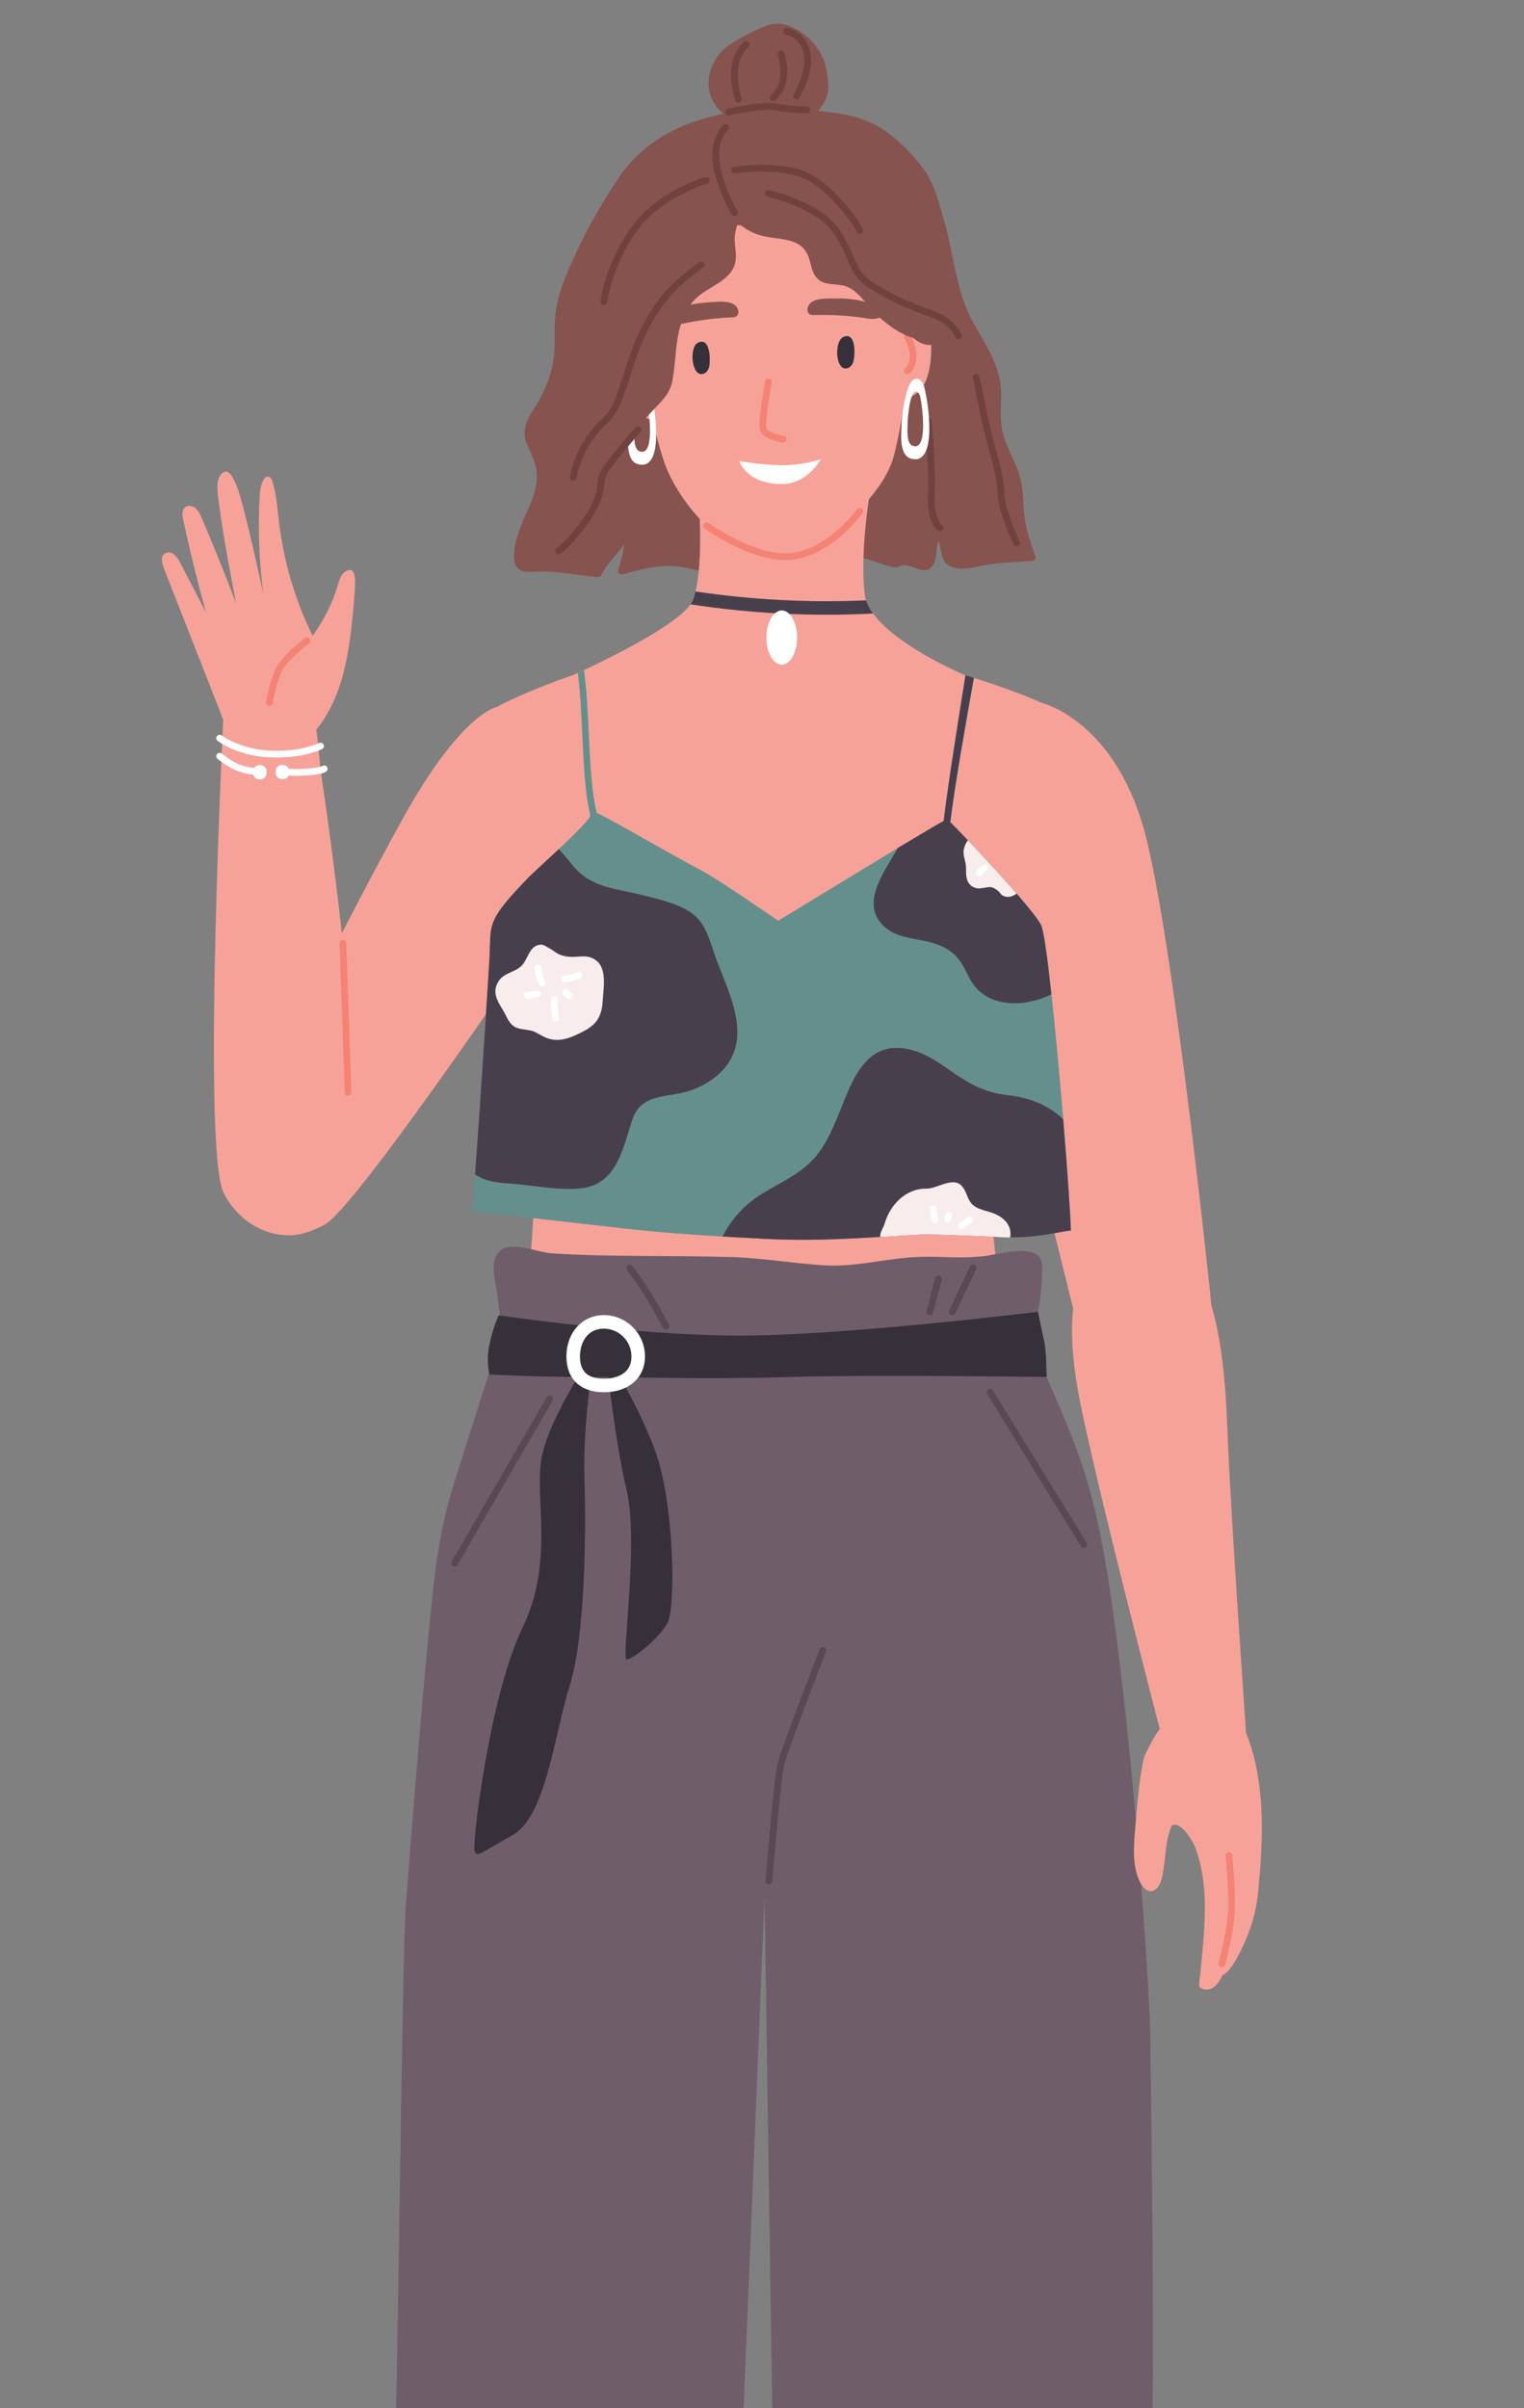 <?xml version="1.0" encoding="UTF-8"?><svg id="Layer_1" xmlns="http://www.w3.org/2000/svg" xmlns:xlink="http://www.w3.org/1999/xlink" viewBox="0 0 611.64 966.22"><rect x="0" y="0" width="611.64" height="966.22" fill="#808080" stroke="none"/><defs><style>.cls-1{fill:none;}.cls-2{clip-path:url(#clippath);}.cls-3{fill:#f7a299;}.cls-4{fill:#f8ecec;}.cls-5{fill:#f48375;}.cls-6{fill:#fff;}.cls-7{fill:#658f8d;}.cls-8{fill:#87534e;}.cls-9{fill:#36303a;}.cls-10{fill:#6f5e69;}.cls-11{fill:#70423e;}.cls-12{fill:#483f4d;}.cls-13{fill:#5a4852;}</style><clipPath id="clippath"><rect class="cls-1" x="64.94" y="9.52" width="441.48" height="1028.94"/></clipPath></defs><g class="cls-2"><g id="Group_4640"><path id="Path_11085" class="cls-8" d="m415.57,223.33c-2.44-6.6-4.43-12.86-4.77-19.94-.28-5.76-.52-10.38-2.72-15.8-2.39-5.89-5.66-11.28-6.28-17.75-.53-5.45.5-10.9-.36-16.34-1.31-8.25-5.9-15.49-10.05-22.58-8.35-14.25-8.4-29.85-13.32-45.21-.05-.3-.1-.6-.14-.91-.04-.28-.18-.53-.4-.71-3.91-11.47-10.07-21.93-20.28-28.1-1.56-.95-2.76,1.63-1.21,2.56,10.02,6.06,15.88,16.9,19.52,28.56.2,1.28.4,2.56.6,3.85-4.15-6.76-5.83-14.95-11.61-20.69-7.04-7-17.97-10.19-27.29-12.77-19.88-5.5-41.83-5.79-60.72,3.29-5.34,2.56-10.32,5.82-14.8,9.69.49-1.27-14.3,2.21-14.3,2.21-8.41,12.56-15.48,25.96-21.1,39.98-3.12,8.05-4.04,15.03-3.76,23.52.36,10.9-3.04,19.81-8.9,28.85-3.25,5.03-4.28,8.9-1.63,14.45,3.14,6.57,4.49,10.86,2.41,18.22-1.22,4.32-3.42,8.33-5.05,12.5-1.5,3.82-5.51,14.51-1.26,18.08,2.16,1.82,6.13,1,8.73.99,7.58-.05,15.36,1.58,22.93,2.26.63.1,1.25-.22,1.54-.79,2.26-4.77,6.28-8.29,9.22-12.46-.56,3.58-1.39,7.11-2.47,10.57-.36,1.13.98,1.84,1.89,1.58,6.65-1.86,13.34-3.71,20.3-3.32,5.19.29,9.97,2.17,15.1,2.8,9.19,1.12,19.43-1.37,28.49-2.93,10.75-1.86,21.71-4.64,32.69-3.03,2.89.42,12.14,4.58,13.81,3.53,4.44-2.79,9.6,3.85,13.38.12,1.53-1.51,1.88-3.85,2.06-5.89.06-.64.45-6.5,1.25-3.48.67,2.51.74,6.39,3.09,8.16,4.52,3.39,10.48,1.1,15.42.27,6.12-1.03,12.49-1.14,18.68-1.64.76-.01,1.36-.64,1.35-1.4,0-.11-.02-.22-.04-.32"/><path id="Path_11086" class="cls-3" d="m199.55,283.59s-14.15,2.04-37.9,44.87c-23.75,42.83-67.19,128.82-67.19,141.14s21.72,31.46,36.65,21.21c14.93-10.25,92.98-126.3,92.98-126.3l-24.54-80.91Z"/><path id="Path_11087" class="cls-3" d="m418.12,282.03s30.36,7.14,42.04,54.71c11.68,47.56,26.08,187.39,26.08,187.39l-54.2,6.24-43.08-173.72,29.17-74.62Z"/><path id="Path_11088" class="cls-3" d="m423.57,343.51c-1.36,8.14-2.99,16.72-4.78,25.41v.05c-8.2,40.18-19.44,82.45-20.96,93.04-.49,3.31-.57,8.61-.41,15.15.16,5.57.62,12.08,1.3,19.06,3.58,36.27,12.87,85.46,12.87,85.46l-212.62-7.25s13.06-41.07,15.01-85.68c.22-5.05.3-10.15.19-15.26-.05-2.61-.13-5.24-.27-7.82-1.25-24.79-8.33-64.23-14-99.44-1.9-11.81-3.64-23.13-4.97-33.28-3.07-23.51-4.86-40.86-3.2-43.49,2.96-4.64,18.27-11.13,28.61-15.09.87-.33,1.71-.65,2.5-.95,4.26-1.57,7.19-2.58,7.19-2.58,0,0,.68,0,1.95.03.71,0,1.57.03,2.63.03,18.79.27,89.4,1.12,96.27-.05,7.93-1.39,56.25,0,56.25,0,0,0,.11.03.35.11.54.16,1.74.52,3.37,1.03.65.19,1.39.43,2.17.68.79.27,1.63.54,2.55.84,11.48,3.8,30.98,10.86,34.15,15.96,1.74,2.8-1.44,25.68-6.16,54.05"/><path id="Path_11089" class="cls-8" d="m382.42,108.53c-4.86-23.97-4.9-33.8-15.92-45.86-4.38-4.79-9.21-9.3-14.95-12.43-8.23-4.48-18.6-5.41-27.79-6.12-16.72-1.31-34.32-.06-49.92,6.53-10.71,4.53-20.27,12.07-26.4,22.03-3.84,6.24-5.73,13.34-6.8,20.53-1.06,7.12-2.78,14.74-1.37,21.93,1.39,7.08,3.34,24.35,5.08,31.27,5.89,23.45,24.41,42.93,31.33,46.9,11.8,6.77,13.43-7.7,26.91-6.91,6.9-.53,13.73-1.69,20.61-2.41,6.53-.68,13.02-.4,19.55-.81.94-.06,1.86-.16,2.78-.29-1.15.85-2.24,1.78-3.25,2.79-1.29,1.3.89,3.11,2.17,1.82,6.04-6.08,7.78.99,7.78.99,0,0,20.38-21.48,24.9-46.55,1.68-9.32,7.19-24.07,5.3-33.42"/><path id="Path_11090" class="cls-3" d="m387.13,270.84l-21.77,66.38-24.11,73.44-45.85,7.68-36.08-81.36-23.59-53.29-3.12-7.03-2.58-5.81,1.85-.84c.65-.3,1.52-.68,2.5-1.17,10.42-4.89,36.57-17.67,42.73-26.36.47-.61.84-1.29,1.11-2.01.36-1.03.67-2.08.92-3.15,3.85-16.15.49-45.74.49-45.74l33.18,20.22,36.32-14.33s-4.15,24.84-2.06,41.13c.1.78.28,1.54.54,2.28.63,1.91,1.57,3.7,2.8,5.29,9.72,13.33,36.73,24.68,36.73,24.68"/><path id="Path_11091" class="cls-3" d="m255.24,96.28c-4.7,22.01,6.7,79.34,12.73,92.73,7.65,16.99,24.97,34.51,41.88,34.83,14.41.27,43.88-21.39,49.01-41.3,2.79-10.84,15.24-72.41.97-95.96-14.28-23.55-97.57-23.2-104.59,9.7"/><path id="Path_11092" class="cls-9" d="m336.83,145.83c-1.52-3.31-.98-9.64,1.79-10.71,4.97-1.92,4.51,7.1,4,9.35-.15,1.15-.76,2.2-1.7,2.89-1.92,1.12-3.29.21-4.09-1.53"/><path id="Path_11093" class="cls-9" d="m279,148.22c-1.69-3.23-1.47-9.58,1.23-10.78,4.86-2.17,4.87,6.85,4.48,9.13-.09,1.16-.65,2.23-1.55,2.97-1.86,1.22-3.28.38-4.17-1.32"/><path id="Path_11094" class="cls-6" d="m329.41,184.26c-5.23,1.65-10.69,2.46-16.17,2.41-5.54-.17-11.07-.75-16.53-1.73,0,0,2.67,9.15,16.83,9.27,10.7.09,15.86-9.95,15.86-9.95"/><path id="Path_11095" class="cls-5" d="m315.14,224.72c-14.57,0-31.59-12.1-32.33-12.63-.61-.44-.75-1.29-.31-1.9s1.29-.75,1.9-.31c.18.13,18.03,12.86,31.98,12.09,15.31-.84,27.46-17.5,27.58-17.67.43-.62,1.27-.77,1.89-.35.62.43.77,1.27.35,1.89,0,.01-.02.03-.03.04-.52.73-13.01,17.89-29.64,18.8-.46.02-.91.04-1.37.04"/><path id="Path_11096" class="cls-3" d="m258.82,130.46s-6.26-4.81-8.26,5.38.33,25.6,6.05,30.18c3.56,2.73,8.13,3.75,12.52,2.82l-10.31-38.38Z"/><path id="Path_11097" class="cls-3" d="m363.09,121.57s5.7-5.46,8.8,4.45,2.45,25.48-2.74,30.66c-3.24,3.1-7.68,4.62-12.14,4.16l6.08-39.27Z"/><path id="Path_11098" class="cls-8" d="m370.21,111.33c-.63.94-1.81,3.45-2.99,5.09.81-3.77,2.13-9.1,3.16-9.05-.37-2.88-.9-5.73-1.6-8.55-1.36-5.07-2.25-10.66-4.29-15.51-1.66-3.96-5.41-6.61-9.12-8.5-7.95-4.05-16.83-5.9-25.65-7.23-20.31-3.07-41.87-3.48-60.5,5.17-5.34,2.48-10.48,5.79-13.9,10.59-3.35,4.72-4.79,10.51-5.3,16.31.95.51,3.65,18.3,4.79,26.09-.47-.17-.9-.41-1.29-.73-1.38-1.06-3.13,1.01-1.75,2.08,1.37,1.06,2.68,2.36,4.28,3.06.56.25,1.21.1,1.62-.35,5.09-4.93,3.44-16.37,5.24-22.79,1.12-4,2.62-8.24,5.11-11.66,3.23-3.08,7.42-4.96,11.87-5.32,12.11-.94,17.02,1.2,29.16.52,16.45-.93,24.36-3.79,35.58.05,4.02,1.37,7.76,2.82,10.47,6.21,1.11,1.41,2.14,2.88,3.08,4.41,1.71,6.64,1.24,14.15,3.57,21.05.16.45.56.78,1.03.86,4.69.49,7.3-6.82,9.49-10.05.97-1.43-1.1-3.19-2.08-1.75"/><path id="Path_11099" class="cls-5" d="m364.19,150.14c-.75,0-1.36-.61-1.36-1.36,0-.46.23-.88.61-1.14.11-.08,1.7-1.31,1.68-5.25-.01-1.99-1.55-5.56-2.13-6.76-.35-.66-.09-1.48.58-1.83.66-.35,1.48-.09,1.83.58.01.02.02.04.03.06.25.5,2.39,4.97,2.41,7.93.03,5.53-2.62,7.35-2.92,7.54-.22.14-.47.21-.72.21"/><path id="Path_11100" class="cls-5" d="m260.76,156.82c-.24,0-.49-.06-.7-.19-2.81-1.67-5.48-5.67-2.24-15.23.22-.72.98-1.11,1.7-.89.72.22,1.11.98.89,1.7,0,.02-.01.04-.02.06-1.46,4.33-2.47,9.93,1.06,12.03.64.38.86,1.22.47,1.86-.24.41-.69.66-1.17.66"/><path id="Path_11101" class="cls-3" d="m142.43,236.01c.13-2.19.7-9.98-4.14-6.46-1.53,1.12-2.09,3.11-2.62,4.93-2.18,7.41-5.64,14.39-10.23,20.6-6.96-14.21-11.49-29.49-13.42-45.19-.69-5.6-1.05-11.3-2.69-16.7-.25-.83-.67-1.77-1.52-1.95-.91-.19-1.71.63-2.16,1.45-1.14,2.08-1.34,4.53-1.46,6.9-.7,12.87-.2,25.77,1.48,38.54-2.68-12.21-5.37-24.43-8.6-36.5-1-3.72-2.07-7.5-4.14-10.75-.35-.68-.93-1.22-1.62-1.55-1.56-.54-3.03,1.09-3.54,2.65-.79,2.45-.52,5.1-.2,7.66,1.78,14.25,4.49,28.36,7.2,42.46-4.37-11.52-8.97-22.95-13.82-34.28-.51-1.5-1.37-2.85-2.51-3.95-1.22-.99-3.17-1.29-4.32-.21-1.24,1.16-.98,3.15-.62,4.81,2.7,12.46,5.74,24.85,9.12,37.15-3.44-6.59-6.87-13.18-10.3-19.77-.56-1.31-1.41-2.47-2.48-3.41-1.12-.94-2.72-1.02-3.94-.21-1.53,1.27-.94,3.71-.21,5.57,9.35,23.88,18.71,47.75,28.09,71.62.23.78.66,1.49,1.24,2.06.8.5,1.69.82,2.63.93,1.87.45,3.57,1.4,5.41,1.94,5.15,1.49,10.72-.54,15.17-3.52,7.72-5.18,13.22-13.2,16.68-21.82s5.03-17.89,6.11-27.12c.33-2.78.61-5.56.86-8.35.22-2.51.4-5.02.55-7.54"/><path id="Path_11102" class="cls-5" d="m108.15,283.24c-.07,0-.13,0-.2-.01-.74-.1-1.26-.79-1.16-1.53,0,0,0,0,0,0,.66-4.33,1.82-8.56,3.43-12.63,2.47-5.76,11.81-12.81,12.21-13.11.59-.46,1.44-.36,1.91.23.46.59.36,1.44-.23,1.91-.01.01-.03.02-.04.03-.09.07-9.16,6.91-11.34,12.01-1.52,3.85-2.6,7.85-3.24,11.94-.1.67-.67,1.16-1.34,1.16"/><path id="Path_11103" class="cls-8" d="m293.85,121.78c-2.81-1.26-7.22-.56-9.62-.45-3.91.19-7.78.93-11.49,2.2-2.05.71-4.14,1.65-5.42,3.4-.62.83-.99,2.08-.3,2.86.33.32.75.54,1.2.62,1.72.25,3.48.11,5.15-.4,6.71-1.5,13.53-2.4,20.4-2.69.52.02,1.04-.08,1.52-.28.85-.51,1.25-1.52.99-2.47-.31-1.26-1.21-2.3-2.41-2.78"/><path id="Path_11104" class="cls-8" d="m326.27,120.89c2.71-1.45,7.16-1.07,9.57-1.13,3.92-.09,7.83.37,11.62,1.38,2.09.56,4.24,1.35,5.65,3.01.67.79,1.13,2.01.5,2.83-.3.35-.7.59-1.15.7-1.7.37-3.47.36-5.16-.04-6.8-1.02-13.67-1.44-20.54-1.24-.52.05-1.04,0-1.53-.17-.88-.45-1.35-1.42-1.16-2.39.22-1.28,1.04-2.38,2.21-2.95"/><path id="Path_11105" class="cls-8" d="m327.24,18.23c-3.07-3.97-7.3-6.87-12.11-8.31-4.52-1.31-9.47.95-13.4,2.97-4.49,2.31-10.78,5.37-13.69,9.63-3.56,5.22-4.99,11.4-2.26,17.24,1.33,2.93,3.5,5.39,6.25,7.06.67,1.2,1.64,2.21,2.8,2.94,4.06,2.49,15.49,3.25,19.66,2.1,8.58-2.37,19.2-7.71,17.83-19.66-.67-5.86-1.75-9.65-5.09-13.97"/><path id="Path_11106" class="cls-7" d="m429.76,493.94c0-1.03-12.43,3.26-27.85,2.44l-3.18-.16c-13.47-.68-26.36-1.09-28.75-.95-21.26,1.22-41.24,2.96-62.98,1.79-6.03-.32-11.62-.62-16.99-.92-13.28-.79-25.33-1.63-40.12-3.31l-33.28-3.77-2.61-.3-24.65-2.77c.03-.3.05-.6.11-.9.3-2.72.71-7.63,1.19-13.87,2.2-28.64,5.73-85.19,5.73-85.49.62-9.72-.49-13.19,3.53-19.49,2.17-3.37,5.81-7.55,11.97-13.95,1-1.06,6.68-6.22,12.38-11.59,6.46-6.13,12.95-12.54,12.68-13.6-3.18-12.22-2.82-33.01-4.32-50.44-.19-1.98-.38-3.91-.62-5.78-.03-.3-.08-.57-.11-.87.65-.3,1.52-.68,2.5-1.17.09.68.19,1.36.25,2.06.49,4.04.84,8.36,1.11,12.79.92,15.53,1.09,32.2,3.8,42.65.62-.19,9.64,4.89,19.79,10.64,8.06,4.53,16.86,9.5,22.75,12.6,6.27,3.29,30.24,19.85,30.24,19.85,0,0,28.34-17.32,47.97-29.16,1.77-1.06,3.48-2.09,5.08-3.04,7.63-4.59,13.06-7.76,13.36-7.76,1.68-14.14,6.36-43.49,8.77-58.51.54.16,1.74.52,3.37,1.03-2.8,15.42-7.87,44.17-9.47,57.93.41.09,33.09,34.15,36.49,41.37,1.03,2.2,2.52,13.11,4.1,27.64,1.6,14.77,3.31,33.28,4.73,50.14,1.74,21.12,3.01,39.64,3.07,44.88"/><path id="Path_11107" class="cls-10" d="m439.27,605.26c-1.42-5.86-3.05-11.67-4.96-17.4-5.69-17.11-13.23-31.91-19.69-48.63.67-4.3,1.34-8.6,2-12.9.86-4.79,1.39-9.63,1.6-14.49.05-2.48.47-6-1.56-7.99-4.26-4.17-16.65-.38-22.07.17-12.03,1.23-17.65-.41-29.66.52-11.6.9-22.54,3.88-34.31,3.13-12.44-.79-24.64-2.93-37.13-3.31-24.32-.73-47.5.04-71.79-1.47-5.4-.34-12.33-3.47-17.69-2.54-2.42.35-4.43,2.02-5.23,4.33-1.64,4.23.17,9.91.71,14.18.69,5.44,1.37,10.88,2.06,16.32-.25.72-.49,1.44-.75,2.18-6.48,19.06-12.42,38.4-18.64,57.95-6.58,20.68-8.38,41.3-10.4,62.76-3.33,35.37-6.14,70.8-8.86,106.23-1.65,21.49-3.12,198.69-4.63,220.18,46.41,15.63,90.47,15.55,138.81,15.43l9.76-238.75,3.59,239.17s45.14,2.72,66.8.57c21.7-2.15,81.42-10.47,84.35-12.48,2.48-1.72.1-172.45,0-174.92-.61-15.41-1.65-30.79-2.77-46.17-2.92-39.89-6.5-79.83-11.95-119.47-1.96-14.28-4.18-28.6-7.59-42.62"/><path id="Path_11108" class="cls-3" d="m128.71,309.45l-1.31-13.39-2.75-18.82s-19.09,13.99-19.77,14.23c-.7.21-14.95-10.11-14.95-10.11,0,0-9.04,179.07-.22,197.14,8.82,18.07,33.94,25.36,48.19,4.28,14.25-21.08-9.18-173.33-9.18-173.33"/><path id="Path_11109" class="cls-5" d="m139.7,439.61c-.73,0-1.33-.58-1.36-1.31l-2.07-59.75c-.03-.75.56-1.38,1.31-1.4.73-.05,1.36.51,1.4,1.24,0,.02,0,.05,0,.07l2.07,59.75c.03.75-.56,1.38-1.31,1.4h-.05"/><path id="Path_11110" class="cls-3" d="m466.3,696.99s-29.49-113.23-34.07-141.3c-6.9-42.28,4.23-60.96,30.23-57.91,26.64,3.12,29.14,49.47,30.29,79.13,1.2,31.09,7.3,117.9,7.3,117.9l-18.02-1.04-15.73,3.22Z"/><path id="Path_11111" class="cls-3" d="m504.82,760.19c2.34-23.11,3.64-49.37-7.4-70.82,0,0-19.6-9-20-6.81s-12.03,11.38-12.03,11.38c-1.4,1.11-6.06,10.08-6.4,11.74-1.97,9.44-2.64,19.05-3.45,28.63-.58,6.83-1.17,15.13,2.29,21.36,1.71,3.07,4.4,4.37,6.78,1.6,1.88-2.19,2.34-7.11,2.68-9.76.67-5.22.84-10.14,2.97-15.03,3.64-2.18,8.52,6.44,9.28,8.36,1.06,2.74,1.9,5.57,2.48,8.46,1.11,5.54,1.62,11.19,1.53,16.84-.05,10.1-1.31,20.18-2.3,30.22-.06.6.28,1.18.84,1.41,3.87,1.66,6.56-1.07,8.48-5.2,2.77-1.43,4.84-5.03,6.24-7.66,4.12-7.72,7.13-16.14,8-24.72"/><path id="Path_11112" class="cls-5" d="m490.38,789.37c-.12,0-.24-.02-.35-.05-.72-.19-1.15-.94-.96-1.66h0c.04-.14,3.84-14.35,3.87-23.11.03-8.87-1.08-19.86-1.09-19.97-.08-.75.47-1.41,1.21-1.49.75-.08,1.41.47,1.49,1.21.01.11,1.14,11.24,1.11,20.25-.02,9.12-3.8,23.21-3.97,23.81-.16.59-.7,1-1.31,1"/><path id="Path_11113" class="cls-12" d="m287.61,385.21c-2.25-6.03-3.85-13.93-9.15-18.19-5.48-4.4-14.39-6.33-21.01-7.98-10.37-2.63-20.01-2.72-27.34-11.51-1.98-2.42-3.86-4.75-5.86-6.84-5.7,5.37-11.38,10.53-12.38,11.59-6.16,6.41-9.8,10.59-11.97,13.95-4.02,6.3-2.9,9.77-3.53,19.49,0,.3-3.53,56.85-5.73,85.49,4.78,3.29,10.56,3.39,16.24,3.86,8.39.71,17.78,2.63,26.17,1.74,14.77-1.57,16.91-16.4,20.88-27.94,3.67-10.67,14.88-8.23,23.7-11.51,5.37-2.01,10.4-5.13,13.9-9.75,9.77-12.84.9-29.4-3.91-42.41"/><path id="Path_11114" class="cls-12" d="m417.87,371.29c-1.06-2.25-4.97-7.11-9.86-12.76-6.22-7.17-14.04-15.56-19.57-21.39-4.1-4.29-6.95-7.19-7.06-7.22,1.6-13.77,6.68-42.51,9.47-57.94-1.63-.52-2.82-.87-3.37-1.03-2.42,15.01-7.09,44.36-8.77,58.51-.3,0-5.73,3.18-13.36,7.76-1.6.95-3.31,1.98-5.08,3.04-.19.38-.41.81-.65,1.22-5.02,8.82-14.82,21.66-4.34,30.62,4.51,3.86,10.56,4.32,16.1,5.49,5.4,1.14,10.13,3.09,13.57,7.55,2.42,3.09,3.5,6.9,5.84,10.02,6.73,9.04,19.82,8.72,29.27,4.64.65-.27,1.27-.57,1.9-.87-1.57-14.52-3.07-25.44-4.1-27.64"/><path id="Path_11115" class="cls-12" d="m426.69,449.06c-6.03-5.73-13.38-8.66-22.53-9.69-9.04-1.01-15.48-4.67-22.78-9.83-5.7-4.04-11.7-8.01-18.81-8.93-12.49-1.6-18.19,7.87-22.56,18-3.39,7.95-6.08,16.42-11.16,23.51-5.97,8.42-15.18,11.89-23.59,17.21-6.53,4.09-11.81,9.91-15.26,16.8,5.37.3,10.97.6,16.99.92,15.96.87,30.98.13,46.23-.76,5.54-.35,11.1-.71,16.75-1.03,2.39-.13,15.28.27,28.75.95l3.18.16c1.19.08,2.36.11,3.5.11,13.76.08,24.35-3.5,24.35-2.55-.05-5.24-1.33-23.75-3.07-44.88"/><path id="Path_11116" class="cls-4" d="m237.49,384.32c-2.91-1.21-5.93-.15-8.93-.43-5.07-.47-5.38-2.1-8.9-3.87-.7-.49-1.49-.83-2.32-1.02-4.46,0-5.22,4.78-7.3,7.65-2.53,3.48-7.46,3.31-9.84,6.89-2.95,4.44-.63,8,1.73,11.87,1.56,2.56,2.14,5.23,4.92,6.74,1.21.51,2.48.81,3.79.91,4.59.84,2.89.47,7.51,2.84,5.63,2.89,10.89.6,16.3-2.27,5.41-2.87,7.1-6.32,7.45-12.27.33-5.66,2.15-14.3-4.4-17.02"/><path id="Path_11117" class="cls-4" d="m388.44,337.13c-.87,1.17-1.44,2.53-1.68,3.96-.3,2.01.6,4.02.87,6,.22,1.9-.13,4.04.52,5.86.7,2.34,3.02,3.81,5.43,3.45,2.93-.19,3.94-1.47,7.03,1.09.73.6,1.06,1.49,1.98,1.93,1.82.9,3.75.35,5.43-.9-6.22-7.17-14.04-15.55-19.57-21.39"/><path id="Path_11118" class="cls-4" d="m399.52,487.13c-2.58-1.17-5.78-1.49-8.17-3.01-3.42-2.15-3.01-6.08-5.64-8.57-3.55-3.37-9.82,1.48-14.01,1.38-5.24-.08-9.86,2.66-13,6.76-1.65,2.16-2.89,4.61-3.64,7.22-.46,1.52-1.66,3.15-1.79,4.73-.02.23-.03.45-.03.68,5.54-.35,11.1-.71,16.75-1.03,2.39-.13,15.28.27,28.75.95,1.06.05,2.12.11,3.18.16,1.19.09,2.36.11,3.5.11.79-4.45-2.01-7.6-5.89-9.36"/><path id="Path_11119" class="cls-6" d="m218.86,393.74c-.99-1.66-1.56-3.55-1.65-5.48-.09-1.74-2.8-1.75-2.71,0,.1,2.42.8,4.77,2.02,6.85.4.63,1.24.82,1.88.41.6-.38.8-1.16.47-1.78"/><path id="Path_11120" class="cls-6" d="m215.4,397.42l-4.07.67c-1.72.28-.99,2.9.72,2.62l4.07-.67c1.72-.28.99-2.9-.72-2.62"/><path id="Path_11121" class="cls-6" d="m223.91,400.92c.09-1.75-2.63-1.74-2.72,0-.12,2.69.03,5.39.43,8.06.26,1.72,2.87.99,2.62-.72-.35-2.43-.47-4.89-.34-7.34"/><path id="Path_11122" class="cls-6" d="m232.15,389.93c-1.91.71-3.88,1.25-5.89,1.61-1.72.31-.99,2.92.72,2.62,2.01-.36,3.98-.9,5.89-1.61,1.62-.61.92-3.23-.72-2.62"/><path id="Path_11123" class="cls-6" d="m229.34,398.37c-.5-.19-.92-.57-1.16-1.05-.83-1.54-3.18-.17-2.34,1.37.47.89,1.22,1.61,2.14,2.02,1.58.72,2.96-1.62,1.37-2.34"/><path id="Path_11124" class="cls-6" d="m376.57,489.24c-.41-1.43-.63-2.9-.67-4.39-.05-1.74-2.77-1.75-2.72,0,.05,1.73.3,3.44.77,5.11.23.72.99,1.11,1.71.88.68-.21,1.07-.91.91-1.61"/><path id="Path_11125" class="cls-6" d="m379.94,486.61c-.7.79-1,1.86-.79,2.9.26,1.72,2.87.99,2.62-.72.03-.09.06-.17.09-.26,1.1-1.34-.81-3.27-1.92-1.92"/><path id="Path_11126" class="cls-6" d="m388.56,488.18c-1.13.84-2.25,1.68-3.37,2.52-1.39,1.03-.03,3.39,1.37,2.34l3.37-2.51c1.39-1.03.03-3.39-1.37-2.35"/><path id="Path_11127" class="cls-6" d="m261.2,157.1c-.2-.86-.65-1.63-1.3-2.23-5.81-4.75-7.63,14.85-7.66,17.27-.09,3.75-1.25,12.6,3.69,14.06,11.24,3.29,6.81-24.06,5.27-29.1m-4.48,24c-2.77-.98-2.09-7-2.06-9.56.03-1.63,1.03-14.96,4.26-11.7.37.43.64.94.76,1.49.84,3.45,3.31,21.99-2.96,19.76"/><path id="Path_11128" class="cls-6" d="m394.16,347.2c-.84.69-1.58,1.48-2.21,2.36-1.04,1.4,1.32,2.76,2.34,1.37.52-.68,1.12-1.28,1.79-1.81,1.36-1.1-.57-3.01-1.92-1.92"/><path id="Path_11129" class="cls-5" d="m314.33,177.63c-.07,0-.14,0-.21-.02-1.39-.21-8.37-1.47-9.21-5.36-.71-3.33,1.86-17.68,2.16-19.3.17-.73.89-1.19,1.62-1.03.69.16,1.14.81,1.05,1.51-1.08,5.93-2.63,16.14-2.17,18.25.31,1.47,4.24,2.83,6.96,3.24.74.11,1.25.81,1.14,1.55-.1.66-.67,1.15-1.34,1.15"/><path id="Path_11130" class="cls-12" d="m350.41,246.16c-24.49,1.27-49.06.03-73.3-3.69.47-.61.84-1.29,1.11-2.01.36-1.03.67-2.08.92-3.15,22.66,3.38,45.58,4.57,68.47,3.56.63,1.91,1.57,3.7,2.8,5.29"/><path id="Path_11131" class="cls-6" d="m319.91,255.81c0,6.01-2.76,10.88-6.16,10.88s-6.16-4.87-6.16-10.88,2.76-10.88,6.16-10.88,6.16,4.87,6.16,10.88"/><path id="Path_11132" class="cls-11" d="m292.44,46.36c-.75,0-1.36-.61-1.36-1.36,0-.62.42-1.17,1.03-1.32.52-.13,12.57-3.11,19.38-2.06,4.08.61,8.18.99,12.3,1.14.75.02,1.34.64,1.33,1.39,0,.73-.59,1.33-1.32,1.33-.02,0-.04,0-.07,0-4.24-.14-8.46-.53-12.65-1.17-6.26-.96-18.18,1.98-18.31,2.01-.11.03-.22.04-.33.04"/><path id="Path_11133" class="cls-11" d="m319.72,39.91c-.24,0-.48-.06-.69-.18-.65-.38-.87-1.2-.49-1.85,0,0,0,0,0,0,.06-.1,5.83-10.12,3.9-16.93-1.83-6.49-6.83-6.99-6.88-6.99-.75-.06-1.3-.72-1.24-1.47.06-.75.72-1.3,1.47-1.24.28.02,6.93.69,9.26,8.96,2.23,7.93-3.91,18.59-4.17,19.04-.24.42-.69.67-1.17.67"/><path id="Path_11134" class="cls-11" d="m310.25,40.59c-.75,0-1.36-.61-1.36-1.36,0-.45.22-.86.58-1.12.11-.08,2.77-2.01,3.51-6.57.43-3.19.17-6.44-.79-9.52-.24-.71.13-1.48.84-1.73.71-.24,1.48.13,1.73.84,1.1,3.5,1.41,7.2.9,10.84-.93,5.77-4.5,8.26-4.65,8.37-.23.15-.49.24-.77.24"/><path id="Path_11135" class="cls-11" d="m296.34,41.27c-.57,0-1.08-.36-1.28-.89-1.28-3.95-1.82-8.1-1.6-12.24.19-4.27,1.99-8.31,5.04-11.3.58-.48,1.43-.39,1.91.18.45.55.4,1.35-.11,1.85-2.48,2.52-3.95,5.87-4.12,9.4-.2,3.78.29,7.57,1.44,11.17.26.71-.11,1.48-.81,1.74-.15.05-.31.08-.46.08"/><path id="Path_11136" class="cls-8" d="m371.87,101.83c-8.24-13.75-22.08-25.75-39.13-21.83-.41.08-.75.37-.88.77-4.46-2.59-9.47-4.42-11.77-9.44-.49-1.07-1.7-.78-2.22,0-.1-.8-.83-1.36-1.63-1.25-.14.02-.28.06-.41.12-6.25,2.97-12.95,6.35-17.67,11.49-1.62-.47-3.24-.94-4.86-1.37-.24-.6-.48-1.21-.67-1.84-.5-1.67-3.13-.96-2.62.72.04.12.09.22.13.34-4.02-1.02-8.2-1.28-12.32-.74-8.25,1.26-15.81,5.71-21.67,11.54-5.94,5.91-11.37,13.89-11.11,22.58.17,5.79,1.09,11.25.67,17.08-.46,6.28-1.07,12.56-1.61,18.83-.5,5.86-1.11,11.72-1.5,17.59-.26,4.04-.48,8.99,2.01,12.49,3.96,5.57,6.88.18,9.52-4.3,3.02-5.12,6.45-8.35,10.57-12.76,2.58-2.76,4.48-5.35,5.17-9.15,2.05-11.18.51-22.38,8.37-31.84,4.94-5.94,15.75-7.71,17-16.32.43-2.99-.47-5.95-.38-8.93.08-2.13.56-4.22,1.42-6.16,2.92,2.69,6.51,4.54,10.4,5.35,6.99,1.52,15.3.47,18.04,8.87.99,3.02,1.2,6.39,3.83,8.54,2.93,2.39,6.94,1.53,10.38,2.49,5.79,1.62,9.17,8.48,13.64,12.34,4.24,3.66,8.75,7.07,13.83,8.51,2.41,1.96,5.1,3.28,7.86,2.75,5.63-1.08,7.65-7.71,7.38-12.66-.44-8.33-5.62-16.83-9.79-23.8"/><path id="Path_11137" class="cls-11" d="m294.78,86.69c-.48,0-.93-.25-1.17-.67-.25-.42-6.1-10.42-7.48-20.25-1.44-10.24,3.84-15.38,4.07-15.59.54-.52,1.4-.51,1.92.03.52.54.51,1.4-.03,1.92,0,0-.02.02-.02.02-.18.17-4.48,4.46-3.25,13.24,1.31,9.29,7.08,19.14,7.14,19.24.38.65.17,1.48-.48,1.86-.21.12-.45.19-.69.19"/><path id="Path_11138" class="cls-11" d="m384.75,136.21c-.55,0-1.05-.33-1.26-.84-.09-.22-2.42-5.58-10.18-8.28-8.27-2.71-16.2-6.39-23.61-10.96-6.03-3.63-7.63-7.36-9.66-12.09-1.42-3.5-3.16-6.87-5.19-10.06-6.74-10.49-26.54-14.97-26.74-15.02-.73-.17-1.19-.9-1.02-1.63.17-.72.88-1.18,1.61-1.02.86.19,21.1,4.78,28.44,16.2,2.11,3.32,3.91,6.82,5.4,10.45,1.99,4.61,3.3,7.65,8.57,10.84,7.25,4.47,15,8.07,23.1,10.72,8.98,3.12,11.69,9.54,11.8,9.81.28.69-.05,1.49-.74,1.77-.16.07-.34.1-.51.1"/><path id="Path_11139" class="cls-11" d="m345.05,93.92c-.64,0-1.19-.45-1.32-1.07-.45-1.59-9.93-15.55-20.16-20.82-9.99-5.15-28.42-2.48-28.6-2.45-.74.11-1.43-.4-1.54-1.14-.11-.74.4-1.43,1.14-1.54.79-.12,19.49-2.83,30.25,2.72,10.62,5.48,21.01,20.05,21.56,22.67.15.73-.32,1.45-1.05,1.6-.09.02-.19.03-.28.03"/><path id="Path_11140" class="cls-11" d="m224.09,222.42c-.75,0-1.36-.61-1.36-1.36,0-.6.39-1.12.96-1.3,1.51-.94,10.12-9.63,13.83-17.6,1.23-2.5,2.01-5.21,2.29-7.98.22-3.06,1.4-5.97,3.36-8.32,4.73-6.31,11.76-14.26,11.83-14.34.5-.56,1.36-.61,1.92-.11.56.5.61,1.36.11,1.92-.07.08-7.03,7.95-11.69,14.17-1.67,1.98-2.67,4.45-2.84,7.04-.32,3.05-1.17,6.03-2.52,8.79-3.63,7.8-13.81,19.11-15.89,19.11"/><path id="Path_11141" class="cls-11" d="m230.03,192.92c-.08,0-.15,0-.23-.02-.74-.12-1.24-.82-1.12-1.56,0,0,0,0,0,0,.1-.57,2.46-14.01,12.87-23.19,4.28-3.77,6.23-9.97,8.7-17.83,3.03-9.63,6.8-21.62,16.71-33.3,4.52-5.33,13.26-11.62,13.64-11.89.6-.44,1.45-.31,1.9.29.44.6.31,1.45-.29,1.9,0,0-.02.01-.03.02-.09.06-8.84,6.37-13.14,11.44-9.56,11.27-13.23,22.96-16.19,32.36-2.5,7.93-4.65,14.78-9.5,19.05-9.69,8.55-11.97,21.47-11.99,21.6-.11.65-.67,1.13-1.34,1.13"/><path id="Path_11142" class="cls-11" d="m242.37,122.4c-.05,0-.1,0-.16,0-.74-.09-1.28-.76-1.2-1.5.07-.58,1.7-14.28,11.87-29.09,10.25-14.94,29.52-20.55,30.34-20.79.73-.19,1.47.24,1.66.97.19.7-.22,1.43-.92,1.64-.19.05-19.16,5.6-28.85,19.71-9.76,14.23-11.39,27.73-11.41,27.86-.08.68-.66,1.2-1.35,1.2"/><path id="Path_11143" class="cls-11" d="m377.27,213.15c-.26,0-.52-.08-.74-.23-.48-.32-4.7-3.46-4.12-14.43.53-10.3-1.19-29-1.21-29.19-.07-.75.48-1.41,1.23-1.48.74-.08,1.4.45,1.48,1.19,0,.01,0,.02,0,.04.07.77,1.76,19.08,1.21,29.58-.49,9.43,2.91,12.03,2.95,12.05.61.44.75,1.29.31,1.9-.25.35-.66.56-1.1.57"/><path id="Path_11144" class="cls-11" d="m408.01,219.26c-.51,0-.98-.29-1.21-.75-2.01-4.2-3.69-8.56-5.03-13.02-.8-2.54-1.27-5.17-1.4-7.82-.24-3.04-.53-6.82-3.02-15.56-2.81-9.85-4.51-18.53-5.62-24.28-.33-1.99-.76-3.97-1.29-5.92-.29-.69.03-1.49.72-1.78s1.49.03,1.78.72c.64,2.12,1.13,4.27,1.46,6.46,1.11,5.7,2.79,14.32,5.57,24.06,2.57,9,2.87,12.93,3.12,16.09.12,2.46.55,4.89,1.29,7.23,1.3,4.31,2.93,8.52,4.86,12.59.34.67.07,1.49-.6,1.82-.19.1-.4.15-.61.15"/><path id="Path_11145" class="cls-6" d="m370.82,154.89c-.2-.86-.65-1.63-1.3-2.23-5.81-4.75-7.63,14.85-7.66,17.27-.09,3.75-1.25,12.6,3.69,14.06,11.24,3.28,6.81-24.06,5.27-29.1m-4.48,24c-2.77-.98-2.09-7-2.06-9.56.03-1.63,1.03-14.96,4.26-11.7.37.43.63.94.76,1.49.84,3.45,3.31,21.99-2.96,19.76"/><path id="Path_11146" class="cls-9" d="m200.14,527.73s52.26,7.81,94.34,8.14c42.08.34,122.14-9.55,122.14-9.55,0,0,1.38,7.17,2.4,11.58s1.02,14.59,1.02,14.59c0,0-69.57-1.02-103.16,0s-64.71,0-83.09,0-37.38-1.02-37.38-1.02c-.83-3.9-.83-7.94,0-11.84.81-4.09,2.06-8.09,3.73-11.91"/><path id="Path_11147" class="cls-9" d="m238.64,541.99s-17.78,25.78-21.13,42.23,5.26,41.89-7.85,68.96c-13.11,27.07-20.06,85.79-19.24,89.15s2.15,1.27,15.39-6.1c13.24-7.37,16.64-40.07,22.87-60.07,6.23-20,6.56-61.46,5.88-83.85-.69-22.38,4.09-50.32,4.09-50.32"/><path id="Path_11148" class="cls-9" d="m243.09,543.13s3.43,34.03,8.41,54.85c4.98,20.82-2.26,67.87,0,67.87s12.67-8.14,16.29-14.48c3.62-6.33,2.72-49.32-4.98-69.68-7.69-20.36-19.72-38.56-19.72-38.56"/><path id="Path_11149" class="cls-6" d="m242.37,558.61c-9.42,0-15.04-5.36-15.04-14.33,0-9.63,6.33-16.63,15.04-16.63,9.14.05,16.51,7.49,16.48,16.63,0,8.57-6.62,14.33-16.48,14.33m0-25.53c-6.64,0-9.61,5.62-9.61,11.2,0,5.99,3.14,8.9,9.61,8.9,2.59,0,11.05-.64,11.05-8.9.03-6.14-4.91-11.15-11.05-11.2"/><path id="Path_11150" class="cls-13" d="m308.59,756.11s-.08,0-.12,0c-.75-.06-1.3-.72-1.24-1.46,0,0,0,0,0,0,.13-1.65,3.34-40.44,4.7-46.56,1.37-6.14,16.39-44.71,17.03-46.35.29-.69,1.09-1.02,1.78-.73.67.28,1,1.03.75,1.71-.16.4-15.59,40.02-16.91,45.95-1.32,5.95-4.61,45.8-4.65,46.2-.06.7-.64,1.24-1.35,1.25"/><path id="Path_11151" class="cls-13" d="m382.2,527.68c-.75,0-1.36-.6-1.36-1.35,0-.2.04-.4.13-.59l8.32-17.58c.31-.69,1.11-.99,1.79-.69s.99,1.11.69,1.79c0,.02-.02.04-.03.05l-8.32,17.58c-.23.47-.7.77-1.23.77"/><path id="Path_11152" class="cls-13" d="m373.18,527.68c-.12,0-.23-.01-.34-.04-.72-.19-1.16-.93-.97-1.65,0,0,0,0,0,0l3.45-13.19c.19-.72.93-1.16,1.66-.97.72.19,1.16.93.97,1.66,0,0,0,0,0,0l-3.44,13.19c-.16.6-.69,1.01-1.31,1.01"/><path id="Path_11153" class="cls-13" d="m267.33,533.5c-.5,0-.97-.27-1.2-.72-.03-.05-2.74-5.13-6.08-10.81-3.31-5.63-8.35-12.34-8.4-12.4-.44-.61-.3-1.46.31-1.89.59-.42,1.41-.31,1.86.26.21.28,5.18,6.89,8.57,12.66,3.37,5.73,6.11,10.86,6.14,10.91.35.66.11,1.48-.55,1.84-.2.11-.42.16-.64.16"/><path id="Path_11154" class="cls-13" d="m434.97,621.05c-.47,0-.91-.24-1.16-.65l-37.62-61.08c-.41-.63-.22-1.47.41-1.88.63-.41,1.47-.22,1.88.41,0,.01.02.03.03.05l37.62,61.08c.39.64.19,1.47-.44,1.87,0,0,0,0,0,0-.21.13-.46.2-.71.2"/><path id="Path_11155" class="cls-13" d="m182.49,628.51c-.75,0-1.36-.61-1.36-1.36,0-.24.06-.47.18-.68l38.1-65.84c.37-.65,1.2-.88,1.85-.51.65.37.88,1.2.51,1.85,0,0,0,.02-.01.02l-38.09,65.84c-.24.42-.69.68-1.17.68"/><path id="Path_11156" class="cls-6" d="m111.19,303.95c-1,0-2.03-.03-3.11-.09-13.09-.69-20.46-6.38-20.77-6.62-.59-.46-.69-1.32-.23-1.91s1.32-.69,1.91-.23h0c.07.05,7.06,5.4,19.23,6.05,12.3.66,19.75-2.99,19.82-3.03.67-.34,1.49-.06,1.82.61.34.67.06,1.49-.61,1.82-.3.15-6.93,3.39-18.07,3.39"/><path id="Path_11157" class="cls-6" d="m103.73,311.05h-.07c-2.58-.17-5.13-.65-7.6-1.42-3.93-1.25-8.57-5-8.76-5.16-.58-.47-.67-1.33-.2-1.91.47-.58,1.33-.67,1.91-.2.05.04,4.43,3.59,7.87,4.68,2.25.7,4.57,1.13,6.92,1.29.75.02,1.34.65,1.31,1.4-.02.74-.64,1.33-1.38,1.32"/><path id="Path_11158" class="cls-6" d="m118.72,311.27c-1.58.02-3.16-.06-4.73-.24-.74-.11-1.26-.79-1.15-1.54.11-.74.79-1.25,1.52-1.15,2.71.26,5.45.3,8.17.1,5.37-.31,6.81-1.08,6.83-1.09.6-.42,1.42-.27,1.84.33,0,0,.01.02.02.03.42.63.26,1.48-.36,1.91-.39.27-2.14,1.19-8.17,1.54-1.51.09-2.84.12-3.96.12"/><path id="Path_11159" class="cls-6" d="m101.56,309.58v.54c0,3.49,5.43,3.5,5.43,0v-.54c0-3.49-5.43-3.5-5.43,0"/><path id="Path_11160" class="cls-6" d="m110.63,309.52v.51c0,3.49,5.43,3.5,5.43,0v-.51c0-3.49-5.43-3.5-5.43,0"/></g></g></svg>